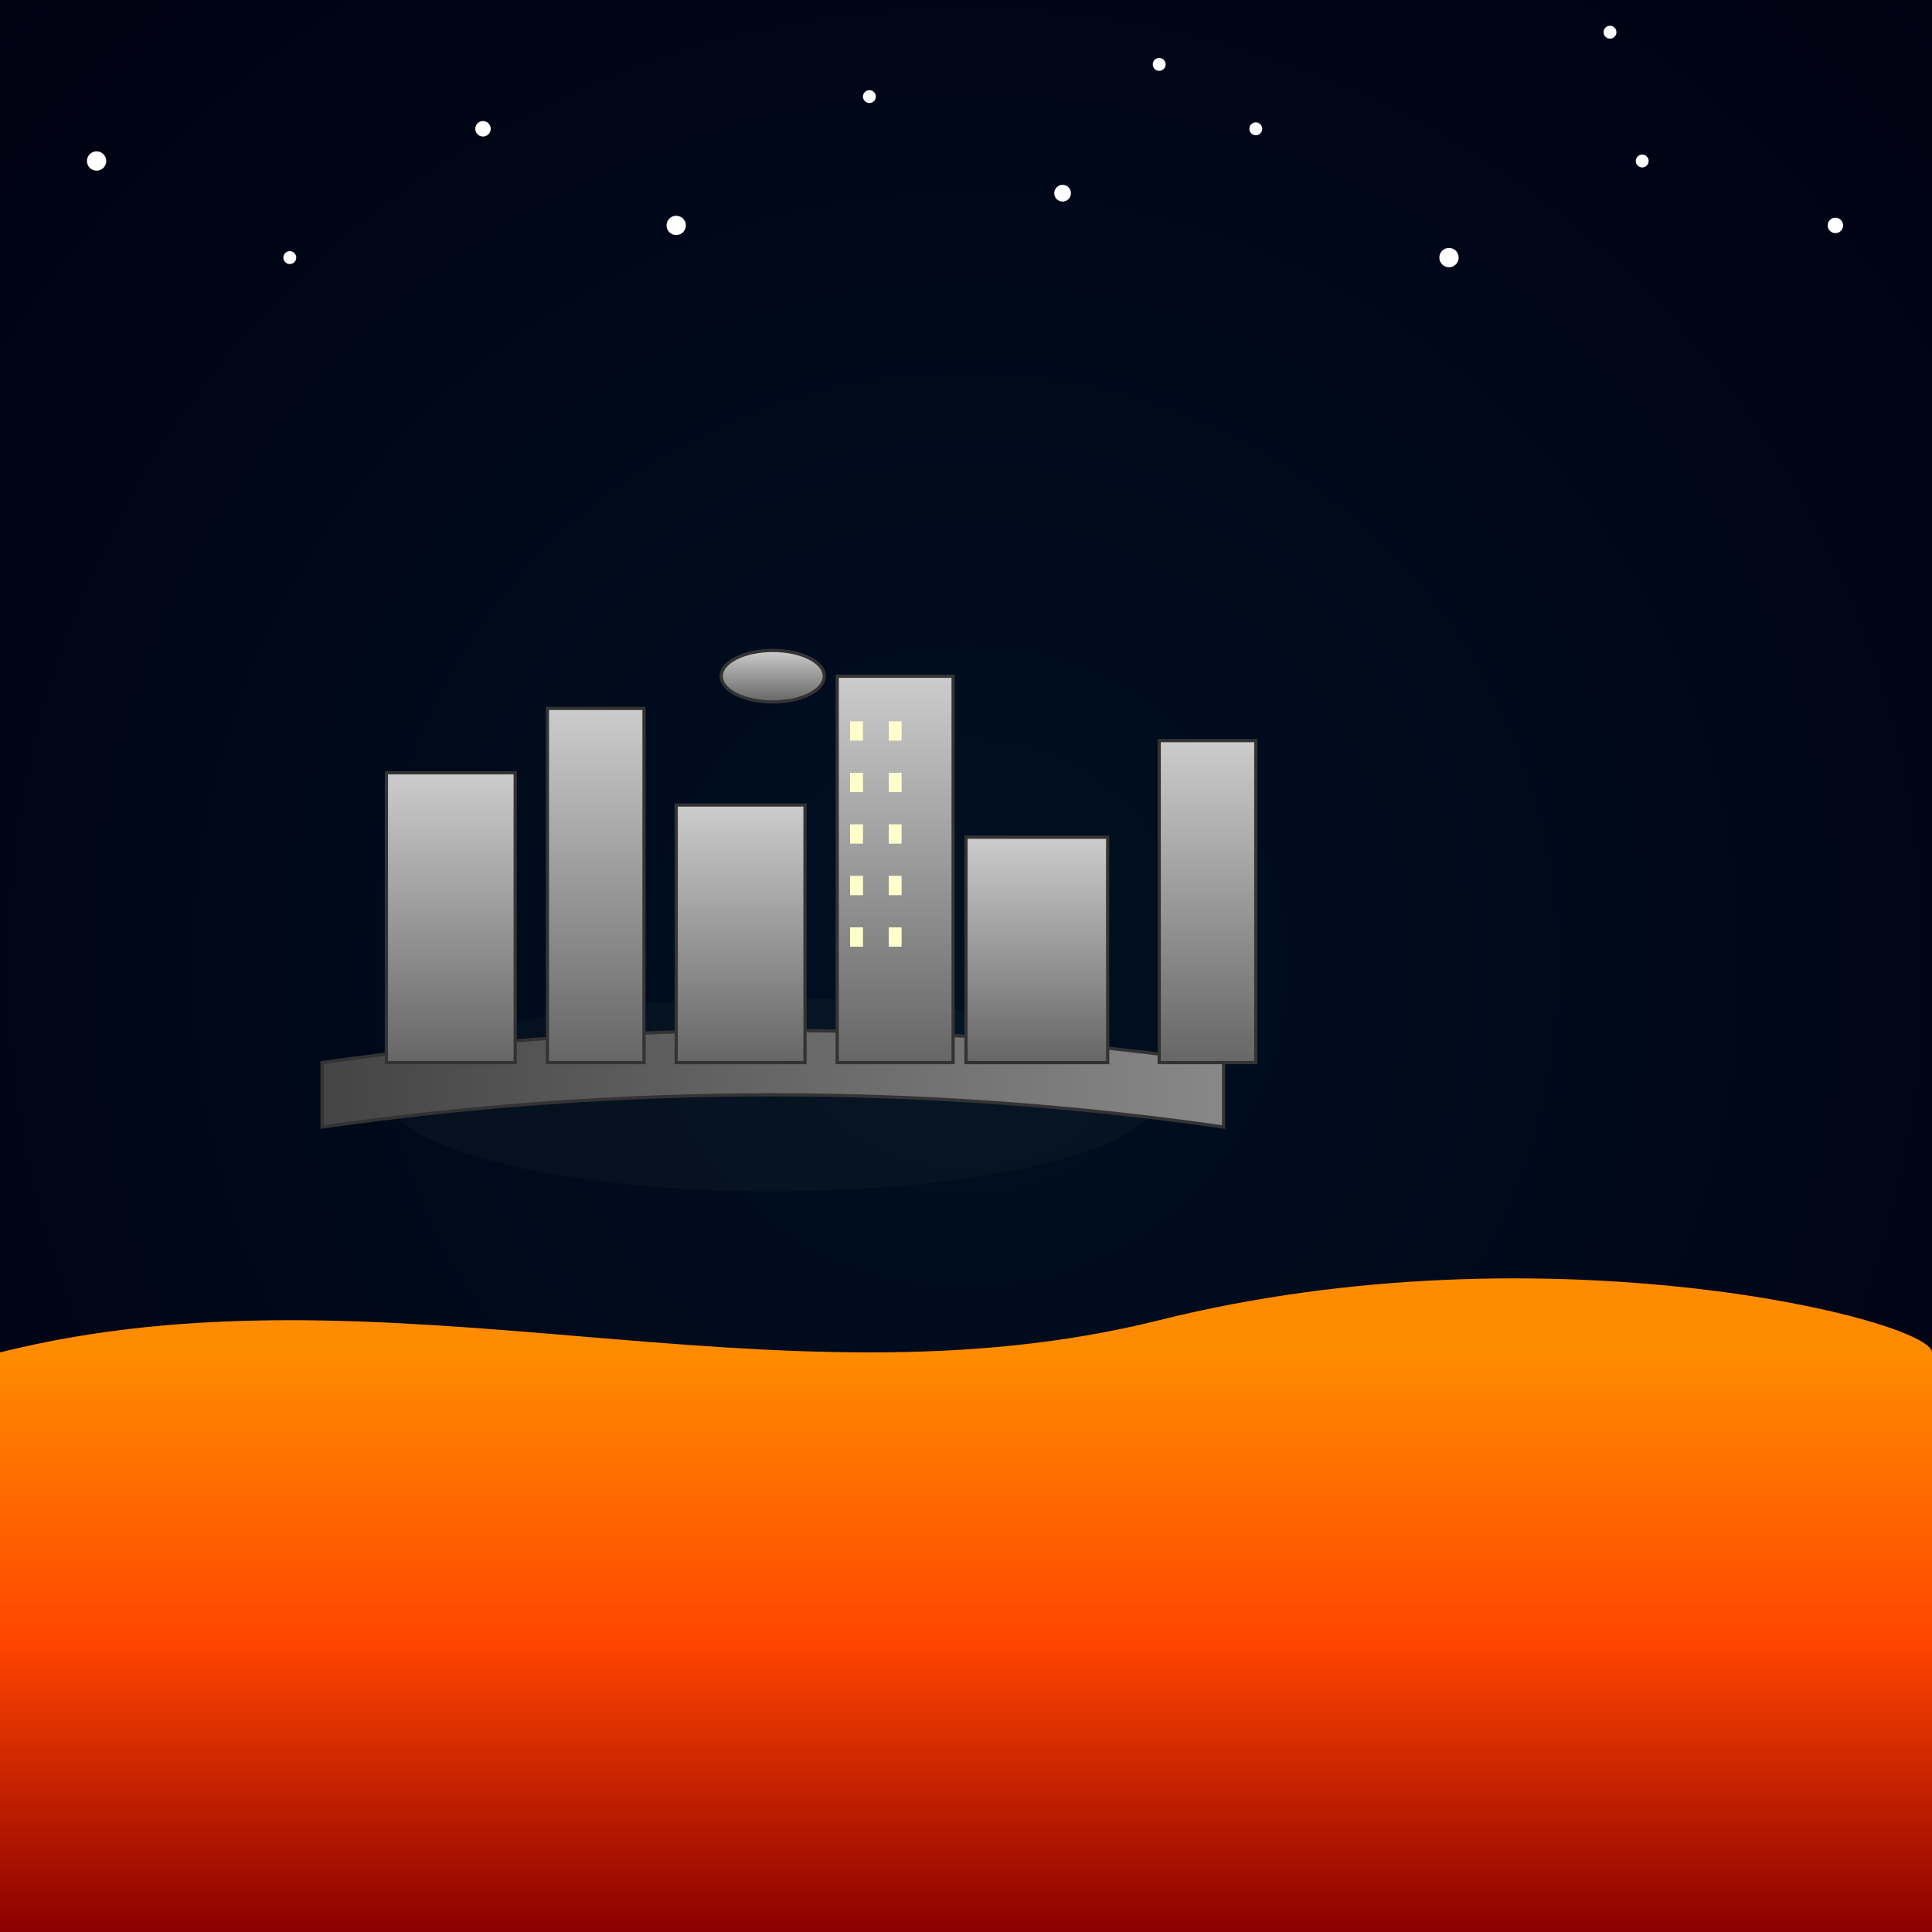 <svg viewBox="0 0 300 300" xmlns="http://www.w3.org/2000/svg">
  <defs>
    <radialGradient id="skyGradient" cx="50%" cy="50%" r="75%">
      <stop offset="0%" stop-color="#001022" />
      <stop offset="100%" stop-color="#000010" />
    </radialGradient>
    <linearGradient id="lavaGradient" gradientUnits="userSpaceOnUse" x1="0" y1="210" x2="0" y2="300">
      <stop offset="0%" stop-color="#ff8c00"/>
      <stop offset="50%" stop-color="#ff4500"/>
      <stop offset="100%" stop-color="#8b0000"/>
    </linearGradient>
    <linearGradient id="buildingGradient" x1="0" y1="0" x2="0" y2="1">
      <stop offset="0%" stop-color="#cccccc" />
      <stop offset="100%" stop-color="#666666" />
    </linearGradient>
    <linearGradient id="platformGradient" x1="0" y1="0" x2="1" y2="0">
      <stop offset="0%" stop-color="#444444"/>
      <stop offset="100%" stop-color="#888888"/>
    </linearGradient>
    <filter id="glow" x="-50%" y="-50%" width="200%" height="200%">
      <feGaussianBlur stdDeviation="3" result="coloredBlur"/>
      <feMerge>
        <feMergeNode in="coloredBlur"/>
        <feMergeNode in="SourceGraphic"/>
      </feMerge>
    </filter>
    <pattern id="windowPattern" x="0" y="0" width="4" height="4" patternUnits="userSpaceOnUse">
      <rect x="0" y="0" width="2" height="2" fill="#ffff66" />
    </pattern>
  </defs>
  <rect x="0" y="0" width="300" height="300" fill="url(#skyGradient)" />
  <g id="stars">
    <circle cx="15" cy="25" r="1.5" fill="white"/>
    <circle cx="45" cy="40" r="1" fill="white"/>
    <circle cx="75" cy="20" r="1.2" fill="white"/>
    <circle cx="105" cy="35" r="1.5" fill="white"/>
    <circle cx="135" cy="15" r="1" fill="white"/>
    <circle cx="165" cy="30" r="1.3" fill="white"/>
    <circle cx="195" cy="20" r="1" fill="white"/>
    <circle cx="225" cy="40" r="1.5" fill="white"/>
    <circle cx="255" cy="25" r="1" fill="white"/>
    <circle cx="285" cy="35" r="1.2" fill="white"/>
    <circle cx="180" cy="10" r="1" fill="white"/>
    <circle cx="250" cy="5" r="1" fill="white"/>
  </g>
  <path d="M0,210 C60,195 120,220 180,205 C240,190 300,205 300,210 L300,300 L0,300 Z" fill="url(#lavaGradient)" />
  <g id="city" transform="translate(40,100)">
    <ellipse cx="80" cy="70" rx="60" ry="15" fill="#ffffcc" opacity="0.15" filter="url(#glow)" />
    <path d="M10,65 Q80,55 150,65 L150,75 Q80,65 10,75 Z" fill="url(#platformGradient)" stroke="#333" stroke-width="0.5" filter="url(#glow)" />
    <rect x="20" y="20" width="20" height="45" fill="url(#buildingGradient)" stroke="#333" stroke-width="0.5" />
    <rect x="45" y="10" width="15" height="55" fill="url(#buildingGradient)" stroke="#333" stroke-width="0.5" />
    <rect x="65" y="25" width="20" height="40" fill="url(#buildingGradient)" stroke="#333" stroke-width="0.5" />
    <rect x="90" y="5" width="18" height="60" fill="url(#buildingGradient)" stroke="#333" stroke-width="0.5" />
    <rect x="110" y="30" width="22" height="35" fill="url(#buildingGradient)" stroke="#333" stroke-width="0.5" />
    <rect x="140" y="15" width="15" height="50" fill="url(#buildingGradient)" stroke="#333" stroke-width="0.5" />
    <ellipse cx="80" cy="5" rx="8" ry="4" fill="url(#buildingGradient)" stroke="#333" stroke-width="0.5"/>
    <rect x="92" y="12" width="2" height="3" fill="#ffffcc" />
    <rect x="92" y="20" width="2" height="3" fill="#ffffcc" />
    <rect x="92" y="28" width="2" height="3" fill="#ffffcc" />
    <rect x="92" y="36" width="2" height="3" fill="#ffffcc" />
    <rect x="92" y="44" width="2" height="3" fill="#ffffcc" />
    <rect x="98" y="12" width="2" height="3" fill="#ffffcc" />
    <rect x="98" y="20" width="2" height="3" fill="#ffffcc" />
    <rect x="98" y="28" width="2" height="3" fill="#ffffcc" />
    <rect x="98" y="36" width="2" height="3" fill="#ffffcc" />
    <rect x="98" y="44" width="2" height="3" fill="#ffffcc" />
  </g>
</svg>